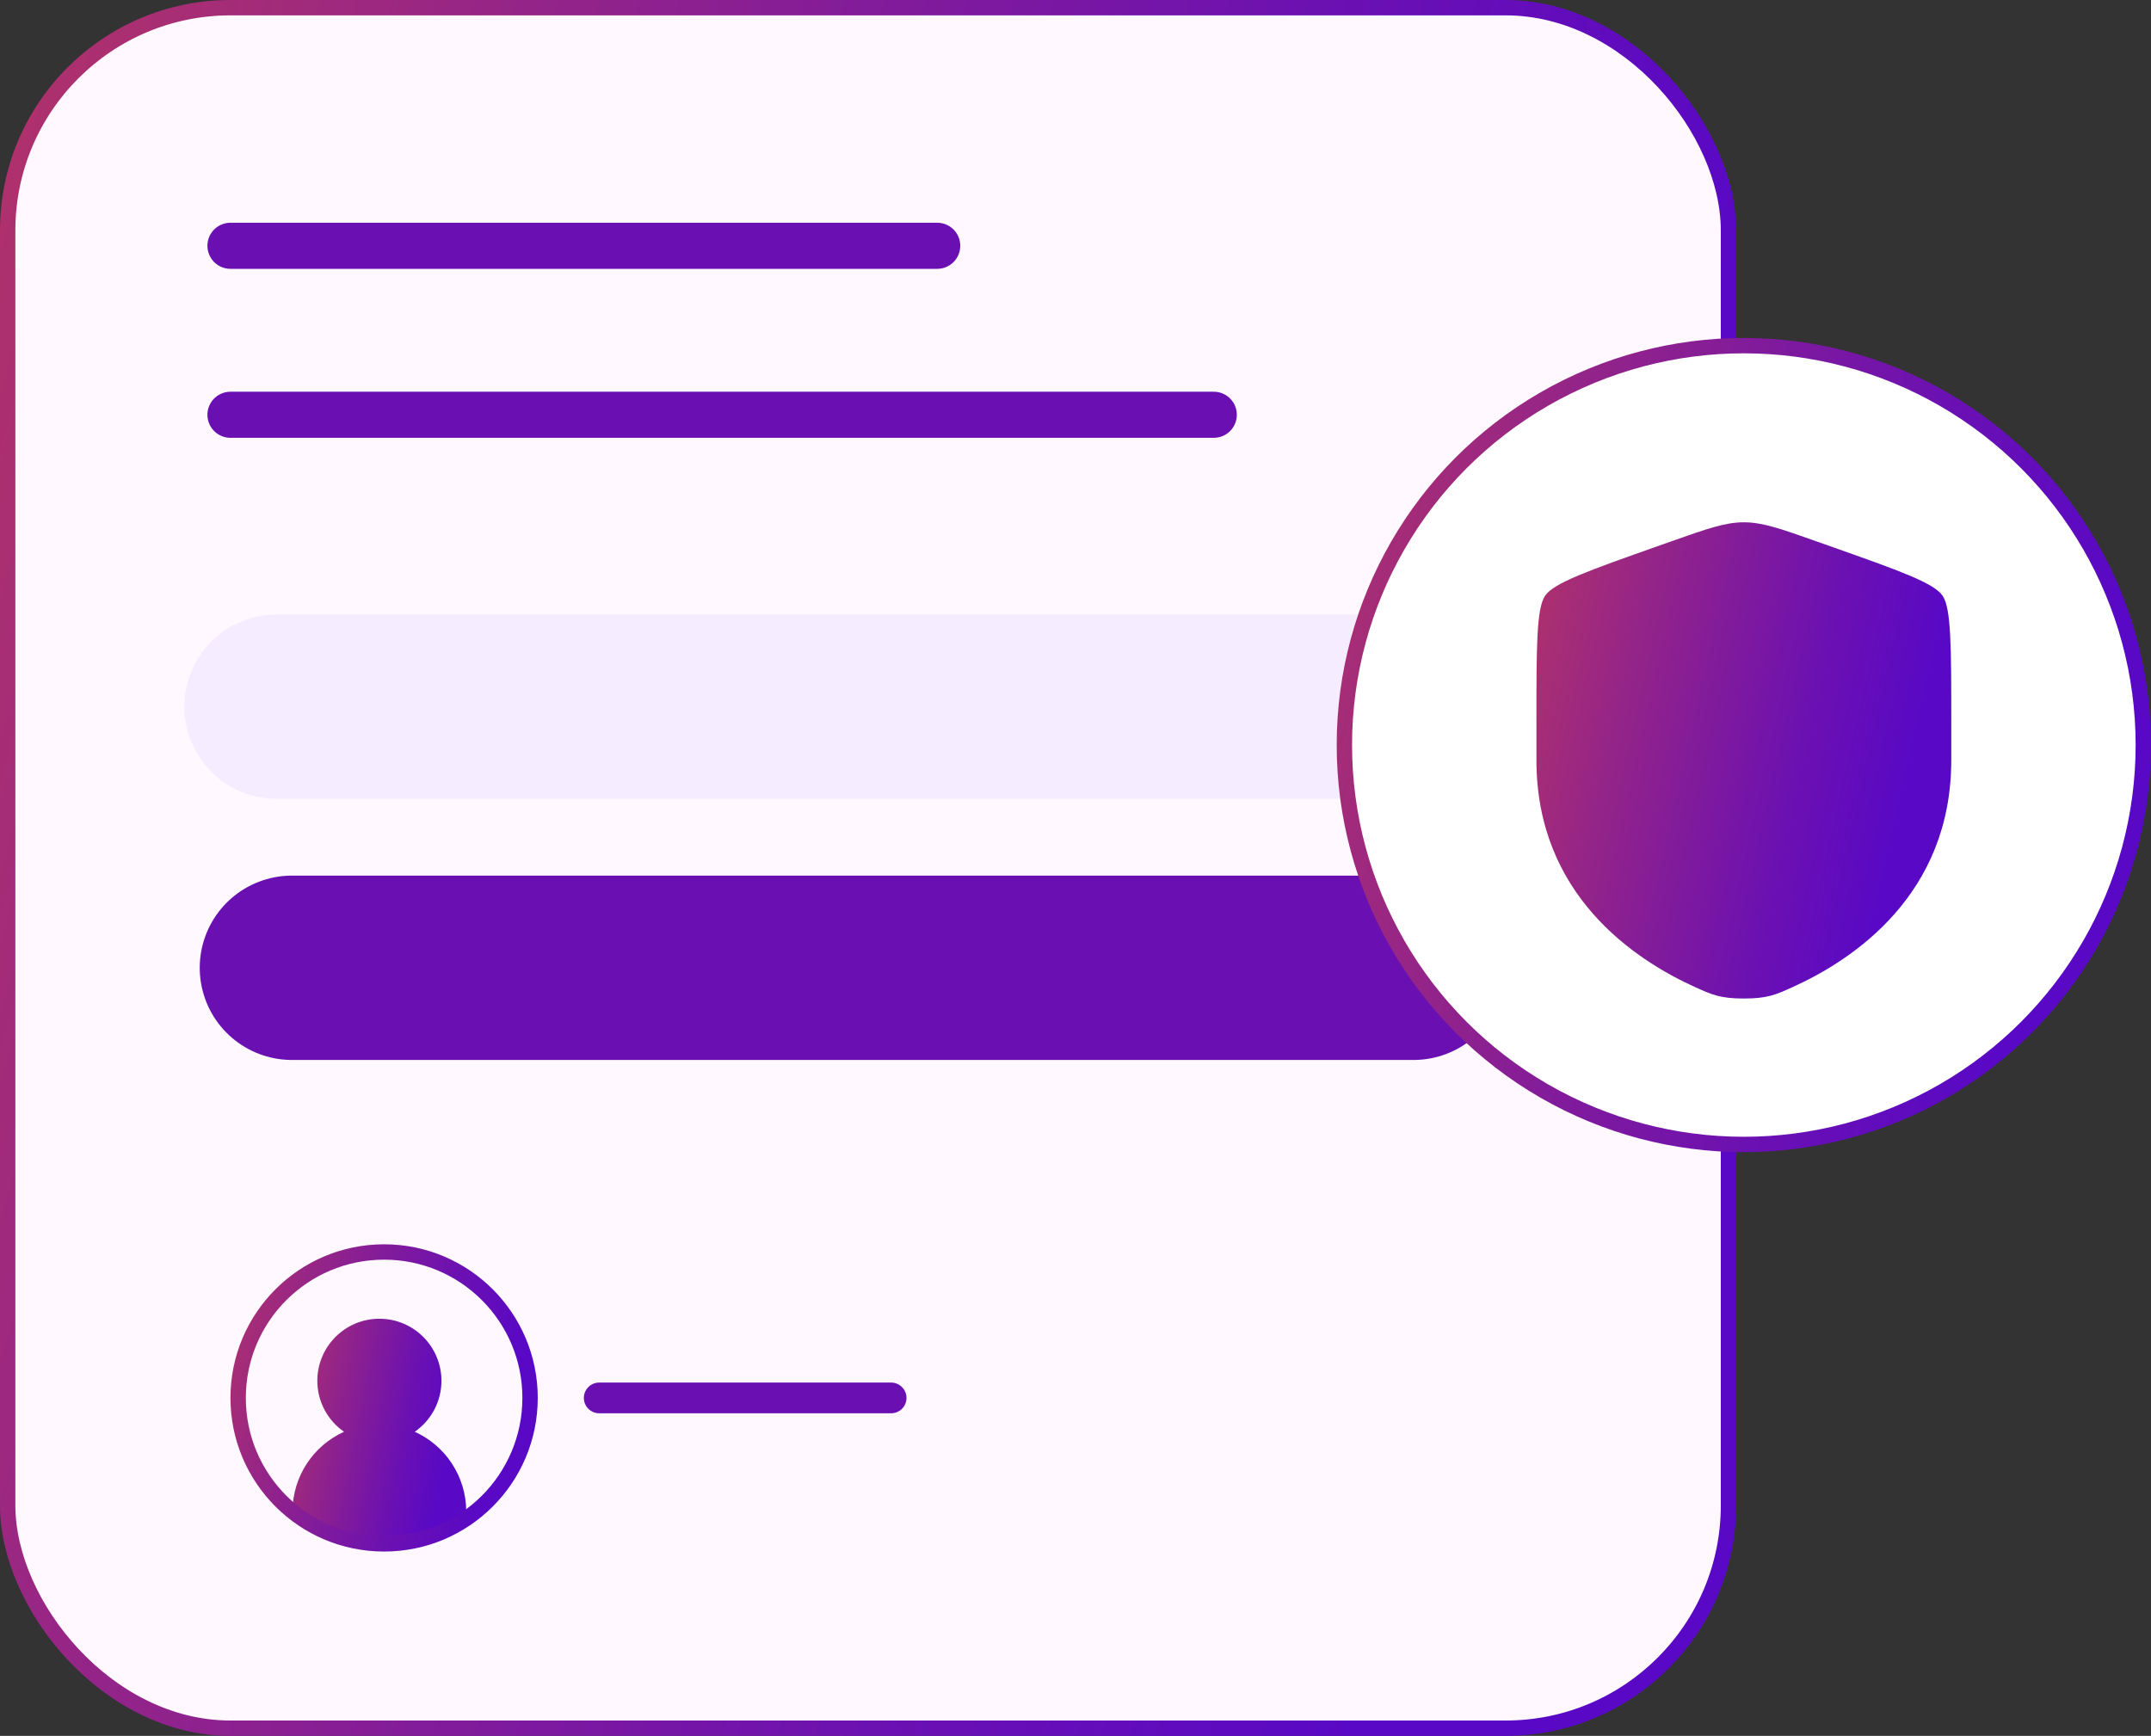<svg width="140" height="113" viewBox="0 0 140 113" fill="none" xmlns="http://www.w3.org/2000/svg">
<rect x="0" y="0" width="140" height="113" fill="#333333" stroke="none"/>
<rect x="0.5" y="0.5" width="112" height="112" rx="14.5" fill="#FFF8FE" stroke="url(#paint0_linear_233_4)"/>
<path d="M18 46L91 46" stroke="#F6ECFF" stroke-width="12" stroke-linecap="round"/>
<path d="M19 63L92 63" stroke="#6A10B3" stroke-width="12" stroke-linecap="round"/>
<circle cx="113.5" cy="48.5" r="26" fill="white" stroke="url(#paint1_linear_233_4)"/>
<path d="M15 16H61" stroke="#6A10B3" stroke-width="3" stroke-linecap="round"/>
<path d="M15 27H79" stroke="#6A10B3" stroke-width="3" stroke-linecap="round"/>
<path fill-rule="evenodd" clip-rule="evenodd" d="M26.994 93.204C28.044 92.474 28.731 91.26 28.731 89.885C28.731 87.654 26.923 85.846 24.692 85.846C22.462 85.846 20.654 87.654 20.654 89.885C20.654 91.26 21.341 92.474 22.391 93.204C20.415 94.092 19.038 96.09 19.038 98.412C19.763 99.069 22.083 100.587 24.692 100.587C27.302 100.587 29.476 99.362 30.346 98.85V98.412C30.346 96.09 28.969 94.092 26.994 93.204Z" fill="url(#paint2_linear_233_4)"/>
<circle cx="25" cy="91" r="9.5" stroke="url(#paint3_linear_233_4)"/>
<path d="M39 91H58" stroke="#6A10B3" stroke-width="2" stroke-linecap="round"/>
<path d="M100 47.046C100 42.09 100 39.611 100.566 38.778C101.133 37.944 103.387 37.146 107.897 35.551L108.757 35.247C111.107 34.416 112.283 34 113.5 34C114.717 34 115.893 34.416 118.243 35.247L119.103 35.551C123.613 37.146 125.867 37.944 126.434 38.778C127 39.611 127 42.09 127 47.046C127 47.794 127 48.606 127 49.487C127 58.226 120.642 62.467 116.652 64.267C115.57 64.756 115.029 65 113.5 65C111.971 65 111.43 64.756 110.348 64.267C106.358 62.467 100 58.226 100 49.487C100 48.606 100 47.794 100 47.046Z" fill="url(#paint4_linear_233_4)"/>
<defs>
<linearGradient id="paint0_linear_233_4" x1="-18.206" y1="-14.869" x2="124.157" y2="22.221" gradientUnits="userSpaceOnUse">
<stop stop-color="#C43B56"/>
<stop offset="0.34" stop-color="#982684"/>
<stop offset="0.726" stop-color="#6A10B3"/>
<stop offset="0.919" stop-color="#5908C5"/>
</linearGradient>
<linearGradient id="paint1_linear_233_4" x1="78.461" y1="15.026" x2="145.233" y2="32.422" gradientUnits="userSpaceOnUse">
<stop stop-color="#C43B56"/>
<stop offset="0.34" stop-color="#982684"/>
<stop offset="0.726" stop-color="#6A10B3"/>
<stop offset="0.919" stop-color="#5908C5"/>
</linearGradient>
<linearGradient id="paint2_linear_233_4" x1="17.217" y1="83.907" x2="31.845" y2="86.83" gradientUnits="userSpaceOnUse">
<stop stop-color="#C43B56"/>
<stop offset="0.34" stop-color="#982684"/>
<stop offset="0.726" stop-color="#6A10B3"/>
<stop offset="0.919" stop-color="#5908C5"/>
</linearGradient>
<linearGradient id="paint3_linear_233_4" x1="11.778" y1="78.368" x2="36.975" y2="84.933" gradientUnits="userSpaceOnUse">
<stop stop-color="#C43B56"/>
<stop offset="0.34" stop-color="#982684"/>
<stop offset="0.726" stop-color="#6A10B3"/>
<stop offset="0.919" stop-color="#5908C5"/>
</linearGradient>
<linearGradient id="paint4_linear_233_4" x1="95.65" y1="29.921" x2="130.196" y2="37.76" gradientUnits="userSpaceOnUse">
<stop stop-color="#C43B56"/>
<stop offset="0.34" stop-color="#982684"/>
<stop offset="0.726" stop-color="#6A10B3"/>
<stop offset="0.919" stop-color="#5908C5"/>
</linearGradient>
</defs>
</svg>
